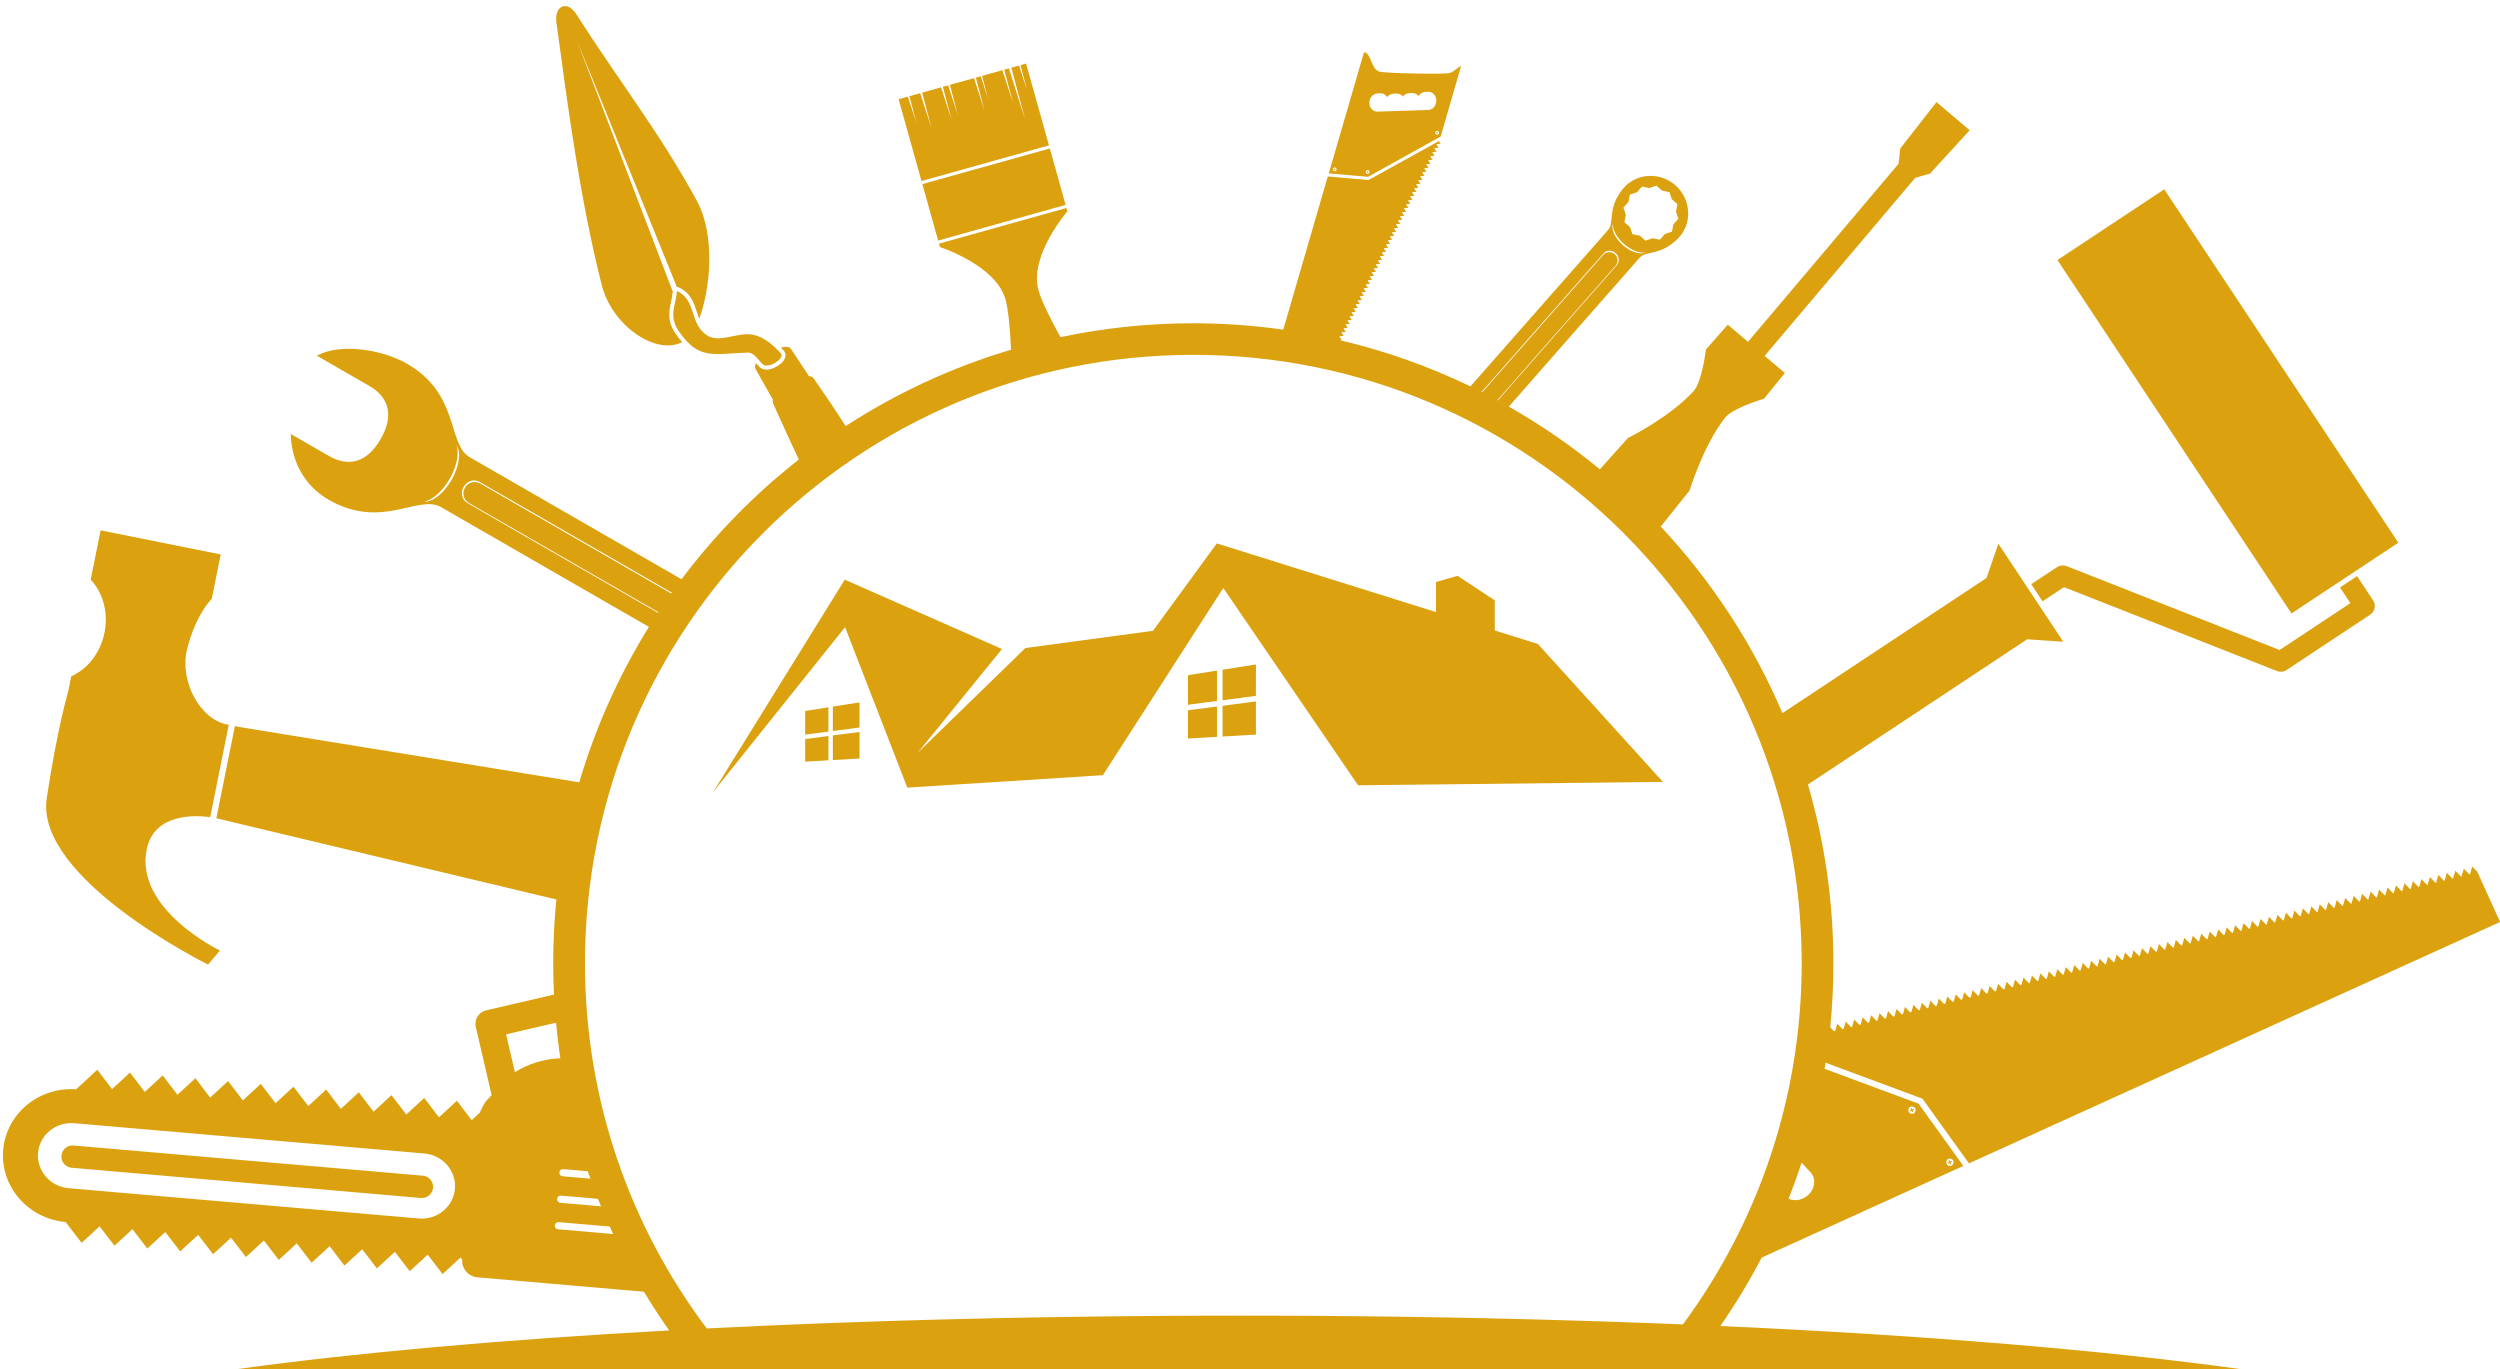 <?xml version="1.0" encoding="UTF-8" standalone="no"?><svg xmlns="http://www.w3.org/2000/svg" xmlns:xlink="http://www.w3.org/1999/xlink" fill="#000000" height="831.7" preserveAspectRatio="xMidYMid meet" version="1" viewBox="-1.8 -3.7 1518.3 831.7" width="1518.3" zoomAndPan="magnify"><g id="change1_1"><path clip-rule="evenodd" d="M906,379.2v-18.31l-22.57-14.87l-13.11,3.75v18.25l-133.14-41.69 l-38.77,53.08l-77.5,10.47l-65.49,63.72l51.31-63.15l-95.49-42.11L431.32,477.3l80.11-100.12l37.81,97.47L668,467.08l73.12-113.68 l81.87,119.82l185.15-2.05l-75.98-83.79L906,379.2z M873.15,79.23l12.34-42.62c-1.16-0.32-4.13,3.33-6.94,4.07 c-2.89,0.75-37.73,0.3-42.62-0.89c-4.88-1.19-4.98-11.03-9-11.75c-0.12-0.02-0.25,0.04-0.39,0.14l-21.35,73.43l23.85,2.07 L873.15,79.23z M809.89,99.49c-0.17,0.61-0.82,0.97-1.43,0.79c-0.61-0.18-0.96-0.82-0.78-1.43c0.17-0.61,0.82-0.96,1.43-0.79 C809.71,98.24,810.06,98.88,809.89,99.49z M871.34,75.84c0.61,0.17,0.97,0.82,0.79,1.43c-0.18,0.61-0.82,0.96-1.43,0.79 c-0.61-0.18-0.96-0.82-0.79-1.44C870.09,76.01,870.73,75.66,871.34,75.84z M834.73,53.06l2.7-0.09c1.35,0.33,2.52,1.17,3.31,2.32 c1.04-1.62,2.77-2.11,4.74-2.18c1.96-0.06,3.7,0.31,4.76,1.87c1.04-1.63,2.77-2.12,4.74-2.18c1.96-0.07,3.7,0.31,4.76,1.87 c0.77-1.21,1.94-2.12,3.29-2.54l2.55-0.08c2.71-0.09,4.91,2.31,4.92,5.36c0.02,3.05-2.18,5.59-4.88,5.68l-30.86,1.01 c-2.71,0.09-4.91-2.32-4.92-5.36C829.84,55.7,832.03,53.14,834.73,53.06z M828.52,101.9c-0.61-0.18-0.96-0.82-0.79-1.43 c0.18-0.61,0.83-0.96,1.43-0.79c0.61,0.18,0.97,0.82,0.79,1.43C829.78,101.73,829.13,102.08,828.52,101.9z M635.25,84.58 l-13.9-49.67l-3.4,0.95l4.1,15.58l-4.96-15.34l-4.67,1.31l8.43,31.72l-9.9-31.3l-2.85,0.8l5.32,20.25l-6.44-19.94l-12.37,3.46 l3.7,14.08l-4.48-13.88l-2.97,0.85l5.33,20.24l-6.45-19.95l-14.65,4.11l4.92,18.7l-5.95-18.4l-3.23,0.89l5.34,20.26l-6.45-19.94 l-11.46,3.2l5.69,21.63l-6.88-21.29l-6.57,1.83l4.35,16.55L549.56,55l-5.61,1.57l13.9,49.69L635.25,84.58z M829.19,100.19l-0.32-0.1 l-0.14,0.49l-0.49-0.15l-0.09,0.32l0.49,0.14l-0.15,0.49l0.32,0.1l0.14-0.5l0.5,0.15l0.1-0.31l-0.5-0.14L829.19,100.19z M567.96,142.4l77.4-21.66l-9.58-34.27l-77.41,21.65L567.96,142.4z M870.67,77.55l0.32,0.09l0.14-0.49l0.49,0.14l0.09-0.32 l-0.49-0.14l0.14-0.49l-0.32-0.09l-0.14,0.49l-0.49-0.14l-0.09,0.32l0.49,0.14L870.67,77.55z M1251.69,352.88l129.44,50.97 c1.89,0.75,4.02,0.52,5.72-0.6l50.84-33.68c2.87-1.9,3.66-5.77,1.75-8.63l-9.74-14.74l-10.37,6.87l6.3,9.54l-42.95,28.45 l-129.43-50.96c-1.91-0.74-4.04-0.52-5.73,0.6l-15.7,10.4l6.86,10.38L1251.69,352.88z M1454.75,325.9L1312.6,111.27l-64.86,42.96 l142.13,214.63L1454.75,325.9z M1068.12,760.04l122.45-55.65l-27.17-37.8l-57.09-21.18c0.2-1.24,0.41-2.48,0.6-3.72l58.82,21.84 l28.27,39.32l322.57-146.61l-13.85-30.49l-3.07-3.18l-1.38,4.77l-0.32,0.07l-3.44-3.58l-1.38,4.77l-0.33,0.08l-3.45-3.57l-1.36,4.75 l-0.33,0.08l-3.45-3.55l-1.37,4.75l-0.33,0.08l-3.44-3.57l-1.36,4.74l-0.36,0.1l-3.42-3.56l-1.38,4.73l-0.35,0.09l-3.42-3.55 l-1.36,4.73l-0.35,0.08l-3.43-3.55l-1.37,4.73l-0.35,0.09l-3.43-3.54l-1.35,4.72l-0.37,0.09l-3.42-3.54l-1.35,4.73l-0.37,0.09 l-3.41-3.54l-1.37,4.72l-0.37,0.09l-3.4-3.55l-1.37,4.72l-0.38,0.1l-3.4-3.53l-1.36,4.7l-0.39,0.09l-3.4-3.53l-1.35,4.69l-0.39,0.1 l-3.39-3.53l-1.36,4.7l-0.4,0.1l-3.39-3.51l-1.37,4.68l-0.4,0.11l-3.38-3.52l-1.35,4.69l-0.41,0.09l-3.39-3.5l-1.34,4.67l-0.43,0.12 l-3.37-3.5l-1.35,4.66l-0.42,0.11l-3.36-3.5l-1.35,4.66l-0.43,0.11l-3.37-3.51l-1.35,4.66l-0.43,0.11l-3.37-3.49l-1.34,4.65 l-0.45,0.11l-3.35-3.5l-1.34,4.65l-0.44,0.12l-3.36-3.49l-1.35,4.65l-0.45,0.1l-3.35-3.48l-1.33,4.63l-0.46,0.11l-3.35-3.47 l-1.33,4.63l-0.46,0.12l-3.34-3.48l-1.34,4.63l-0.46,0.12l-3.34-3.47l-1.33,4.62l-0.47,0.11l-3.34-3.45l-1.33,4.61l-0.48,0.12 l-3.32-3.46l-1.33,4.61l-0.49,0.12l-3.33-3.45l-1.32,4.6l-0.51,0.13l-3.32-3.46l-1.33,4.6l-0.49,0.12l-3.32-3.44l-1.33,4.59 l-0.49,0.11l-3.32-3.44l-1.33,4.59l-0.51,0.12l-3.31-3.44l-1.31,4.58l-0.51,0.12l-3.32-3.43l-1.31,4.57l-0.52,0.13l-3.3-3.43 l-1.32,4.56l-0.53,0.12l-3.29-3.44l-1.32,4.58l-0.52,0.13l-3.3-3.41l-1.32,4.55l-0.54,0.13l-3.29-3.43l-1.32,4.56l-0.54,0.13 l-3.28-3.41l-1.32,4.55l-0.54,0.13l-3.29-3.4l-1.31,4.53l-0.56,0.13l-3.26-3.4l-1.31,4.54l-0.57,0.13l-3.27-3.39l-1.31,4.53 l-0.57,0.14l-3.26-3.4l-1.31,4.52l-0.57,0.14l-3.27-3.39l-1.3,4.52l-0.57,0.15l-3.27-3.39l-1.3,4.51l-0.58,0.15l-3.25-3.39l-1.3,4.5 l-0.6,0.15l-3.25-3.38l-1.3,4.49l-0.59,0.15l-3.25-3.37l-1.31,4.5l-0.59,0.14l-3.25-3.37l-1.28,4.49l-0.61,0.16l-3.24-3.38 l-1.29,4.49l-0.62,0.15l-3.23-3.36l-1.29,4.47l-0.62,0.16l-3.23-3.35l-1.29,4.47l-0.62,0.15l-3.22-3.35l-1.29,4.46l-0.63,0.16 l-3.22-3.36l-1.28,4.48l-0.64,0.15l-3.23-3.34l-1.28,4.46l-0.64,0.15l-3.22-3.33l-1.28,4.44l-0.64,0.17l-3.22-3.35l-1.28,4.45 l-0.66,0.16l-3.21-3.34l-1.26,4.44l-0.67,0.17l-3.22-3.33l-1.27,4.43l-0.66,0.16l-3.2-3.31l-1.28,4.42l-0.66,0.16l-3.2-3.3 l-1.26,4.41l-0.68,0.16l-3.2-3.31l-1.27,4.41l-0.69,0.17l-3.19-3.31l-1.26,4.41l-0.7,0.18l-3.18-3.32l-1.27,4.41l-0.69,0.17 l-3.18-3.3l-1.27,4.4l-0.69,0.17l-3.18-3.3l-1.26,4.39l-0.71,0.18l-3.17-3.3l-1.27,4.4l-0.71,0.17l-3.17-3.29l-1.25,4.37l-0.71,0.18 l-3.18-3.28l-1.25,4.37l-0.72,0.18l-3.16-3.29l-1.26,4.38l-0.72,0.17l-3.16-3.28l-1.26,4.38l-0.72,0.17l-3.16-3.26l-1.25,4.34 l-0.74,0.19l-3.16-3.26l-1.25,4.35l-0.75,0.19l-3.13-3.26l-1.25,4.34l-0.75,0.19l-2.28-2.35c1.27-12.85,1.91-25.82,1.91-38.89 c0-37.67-5.41-74.11-15.46-108.58l133.15-88.18l21.92,1.47l-39.4-59.48l-7.19,20.75l-123.96,82.09 c-17.94-42.08-43.1-80.36-73.91-113.3l17.57-21.97c0,0,8.07-27.01,21.48-44.09c4.82-6.13,23.66-11.56,23.66-11.56l12.68-15.64 l-12.29-10.39l91.44-108.13l9-2.57l24.09-26.34l-9.71-8.21l-0.38-0.33l-0.38-0.32l-9.71-8.21l-21.98,28.14l-1.03,9.3l-91.44,108.13 l-12.29-10.39l-13.31,15.1c0,0-2.21,19.48-7.47,25.25c-14.62,16.05-39.91,28.5-39.91,28.5l-16.97,18.98 c-17.25-14.22-35.76-26.98-55.31-38.1C943.3,210.41,994,152.81,994,152.81c4.06-4.61,13.12-0.87,23.75-12.2 c8.51-9.06,7.31-23.56-2.03-31.78c-9.34-8.22-23.87-7.57-31.78,2.02c-9.88,11.98-5.02,20.48-9.08,25.1c0,0-55.8,63.39-83.64,95.02 c-25.1-12.11-51.69-21.58-79.41-28.09l1.24-0.07l-1.35-2.06l0.13-0.24l2.45-0.14l-1.35-2.05l0.13-0.24l2.45-0.15l-1.35-2.04 l0.12-0.24l2.44-0.15l-1.34-2.04l0.13-0.25l2.44-0.13l-1.34-2.05l0.12-0.25l2.44-0.14l-1.34-2.04l0.12-0.25l2.44-0.13l-1.33-2.04 l0.13-0.26l2.43-0.13l-1.33-2.04l0.13-0.25l2.43-0.15l-1.33-2.03l0.13-0.27l2.42-0.13l-1.33-2.03l0.14-0.26l2.42-0.14l-1.33-2.02 l0.13-0.27l2.42-0.13l-1.33-2.03l0.13-0.27l2.42-0.14l-1.33-2.02l0.14-0.27l2.42-0.14l-1.32-2.02l0.13-0.28l2.42-0.13l-1.32-2.02 l0.14-0.29l2.4-0.14l-1.32-2.01l0.14-0.28l2.41-0.14l-1.32-2.02l0.14-0.28l2.4-0.14l-1.32-2l0.15-0.29l2.4-0.13l-1.32-2.01 l0.15-0.29l2.39-0.14l-1.31-2l0.15-0.29l2.39-0.14l-1.31-2l0.15-0.29l2.39-0.14l-1.31-2l0.15-0.3l2.39-0.13l-1.32-2l0.16-0.3 l2.38-0.14l-1.31-1.99l0.15-0.3l2.38-0.14l-1.3-1.98l0.15-0.3l2.39-0.14l-1.31-1.99l0.16-0.31l2.38-0.13l-1.31-1.98l0.16-0.32 l2.38-0.14l-1.3-1.98l0.15-0.31l2.37-0.14l-1.3-1.98l0.16-0.31l2.36-0.15l-1.3-1.97l0.17-0.32l2.36-0.15l-1.3-1.97l0.16-0.32 l2.36-0.13l-1.3-1.97l0.16-0.33l2.37-0.12l-1.3-1.98l0.17-0.33l2.35-0.13l-1.29-1.97l0.17-0.32l2.35-0.14l-1.29-1.96l0.17-0.33 l2.36-0.13l-1.3-1.97l0.17-0.34l2.34-0.14l-1.28-1.95l0.17-0.34l2.34-0.14l-1.29-1.95l0.17-0.34l2.34-0.13l-1.28-1.96l0.17-0.34 l2.34-0.14l-1.28-1.96l0.18-0.34l2.33-0.14l-1.28-1.94l0.17-0.35l2.33-0.13l-1.28-1.95l0.18-0.35l2.32-0.13l-1.27-1.94l0.18-0.35 l2.32-0.14l-1.27-1.94l0.17-0.36l2.33-0.13l-1.28-1.95l0.18-0.36l2.32-0.14l-1.27-1.93l0.18-0.36l2.31-0.13l-1.27-1.94l0.19-0.36 l2.31-0.14l-1.27-1.92l0.19-0.37l2.31-0.14l-1.27-1.93l0.19-0.37l2.3-0.14l-1.07-1.63l-42.64,23.62l-24.8-2.14l-27.05,93.03 c-17.88-2.53-36.13-3.87-54.69-3.87c-27.64,0-54.6,2.92-80.62,8.43c-5.97-10.86-11.5-21.88-13.34-28.48 c-5.87-20.97,17.53-47.89,17.53-47.89l-0.57-2.06l-77.4,21.66l0.57,2.06c0,0,33.98,10.86,39.84,31.83 c1.81,6.46,2.8,18.39,3.34,30.51c-35.91,10.68-69.66,26.42-100.43,46.39c-6.08-9.55-12.45-19.02-19.23-28.62 c-0.37-1.13-1.61-1.61-3.05-1.73l-10.86-16.47c-0.79-1.49-3.24-1.62-6.22-0.88c0.7,0.69,1.34,1.41,1.95,2.07 c0.1,0.11,0.17,0.22,0.26,0.33c1.21,1.89,1,5.03-3.17,8.12c-2.06,1.5-4.5,2.57-6.78,2.83c-2.14,0.22-4.13-0.27-5.47-1.85 c-0.19-0.2-1.33-1.47-1.82-2c-0.52,0.94-0.75,1.87-0.59,2.72l0,0.02c0.06,0.27,0.17,0.56,0.3,0.83 c0.11,0.19,10.49,18.57,10.49,18.57c-0.15,0.81-0.1,1.58,0.15,2.3l-0.01,0c0.04,0.06,0.07,0.13,0.09,0.2 c0.05,0.12,0.09,0.26,0.16,0.36c0.01,0.04,0.03,0.06,0.04,0.06c5.23,11.47,10.14,22.58,15.34,33.41 c-26.8,21.03-50.77,45.5-71.26,72.73c-49.29-28.4-119.62-68.92-128.54-74.06c-13.92-8.02-5.86-38.22-38.15-56.82 c-15.09-8.7-40.59-12.7-54.77-4.88l31.87,18.36c11.75,6.77,15.21,17.8,6.86,32.29c-8.35,14.49-19.62,17.04-31.38,10.26l-23.2-13.36 c0.34,16.18,7.93,31.24,23.01,39.93c32.29,18.6,54.38-3.52,68.29,4.5c8.78,5.06,77.06,44.39,126.21,72.71 c-18.07,29.14-32.39,60.84-42.3,94.41l-204.64-33.3l-4.5-0.89l-11.26,56.01l206.49,49.32c-1.26,12.72-1.92,25.62-1.92,38.67 c0,6.4,0.17,12.77,0.48,19.11l-41.18,9.56c0,0,0,0,0,0c-4.53,1.06-7.36,5.58-6.3,10.12l9.6,41.36l-3.89,4.24 c-1.26,2.08-2.38,4.26-3.37,6.51l-4.84,4.47l-8.99-11.77l-10.87,10.05l-8.99-11.76l-10.87,10.05l-8.5-11.12l0,0l-0.49-0.64 l-10.88,10.05l-8.99-11.77l-10.87,10.04L196.3,658l-10.88,10.05l-8.99-11.77l-10.87,10.05l-8.99-11.77l-10.88,10.05l-8.98-11.76 l-10.87,10.04l-8.99-11.76l-10.87,10.05L97,649.41l-10.87,10.04l-8.99-11.76l-10.87,10.05l-8.99-11.76L44.4,657.87 c-22.58-1.59-42.35,14.75-44.26,36.74c-1.92,22.19,15.09,41.86,37.92,43.86l9.7,12.63l10.92-10.04l9.04,11.77l10.92-10.04 l9.03,11.77l10.92-10.04l9.04,11.77l10.92-10.05L127.6,758l10.92-10.04l9.03,11.77l10.92-10.04l9.03,11.77l10.92-10.05l9.03,11.77 l10.92-10.04l9.03,11.77l10.77-9.91l8.92,11.61l0.15-0.13l0.12,0.15l0.13-0.12l0.02-0.29l10.5-9.66l9.03,11.77l10.92-10.04 l9.03,11.77l10.92-10.04l1,1.3c-0.36,5.47,3.71,10.24,9.19,10.72l101.18,8.75c4.8,7.99,9.92,15.82,15.32,23.51 c-102.79,5.68-192.8,13.8-263.89,23.7h1219.81c-83.2-11.58-192.32-20.73-317.51-26.38C1052.29,788.2,1060.68,774.33,1068.12,760.04z M1181.48,700.12c1.12-0.52,2.47-0.02,2.97,1.12c0.51,1.12,0.01,2.46-1.11,2.98c-1.12,0.51-2.46,0.01-2.98-1.12 C1179.86,701.97,1180.36,700.64,1181.48,700.12z M1158.45,668.45c1.13-0.51,2.47-0.01,2.98,1.12c0.51,1.12,0.01,2.47-1.11,2.98 c-1.13,0.51-2.47,0.01-2.98-1.12C1156.83,670.29,1157.33,668.96,1158.45,668.45z M274.5,718.33c-0.94,10.88-10.82,18.95-22.02,17.98 l-179.9-15.56l-32.69-2.83c-11.2-0.96-19.54-10.61-18.6-21.49c0.94-10.88,10.82-18.95,22.01-17.98l179.9,15.56h0l32.69,2.82 C267.1,697.81,275.44,707.45,274.5,718.33z M1097.74,708.24c3.56,3.89,2.81,10.18-1.67,14.05c-3.43,2.97-8.06,3.65-11.64,2.07 c2.87-7.24,5.52-14.57,7.94-21.97L1097.74,708.24z M987.17,118.97l0.9-4.47l4.32-1.46l3.01-3.42l4.47,0.9l4.32-1.45l3.42,3.01 l4.47,0.9l1.46,4.32l3.42,3.01l-0.9,4.47l1.45,4.32l-3.01,3.43l-0.9,4.47l-4.32,1.46l-3.01,3.42l-4.47-0.89l-4.32,1.45l-3.43-3.02 l-4.47-0.9l-1.46-4.32l-3.42-3.01l0.9-4.47l-1.46-4.32L987.17,118.97z M977.69,132.16c-0.22,3.51,2.31,8.35,6.77,12.27 c4.46,3.92,9.58,5.82,13.04,5.16c-3.16,1.59-8.83-0.14-13.69-4.42C978.96,140.9,976.52,135.49,977.69,132.16z M972.04,150.19 c1.83-2.08,5.12-2.16,7.37-0.18c2.24,1.97,2.58,5.26,0.75,7.33l-72.32,82.17c-0.11-0.06-0.22-0.12-0.33-0.18l71.85-81.63 c1.81-2.05,1.59-5.19-0.48-7.02c-2.07-1.82-5.22-1.64-7.03,0.42l-73.46,83.45c-0.14-0.07-0.29-0.14-0.43-0.22L972.04,150.19z M272.44,287.79c-4.8,8.33-11.72,13.62-16.59,13.09c4.9-0.88,11.01-6.1,15.42-13.76c4.41-7.66,5.87-15.56,4.17-20.25 C278.34,270.82,277.24,279.46,272.44,287.79z M282.02,301.79c-3.29-1.89-4.29-6.3-2.24-9.85c2.04-3.55,6.36-4.89,9.64-3 l116.79,67.29l-0.37,0.52l-115.98-66.82c-3.25-1.87-7.41-0.73-9.3,2.55c-1.89,3.27-0.78,7.45,2.46,9.31l115.09,66.3 c-0.09,0.14-0.18,0.28-0.27,0.41L282.02,301.79z M340.27,706.34l14.92,1.29c0.52,1.51,1.03,3.02,1.57,4.51l-16.86-1.46 c-1.2-0.11-2.09-1.17-1.99-2.36C338.01,707.12,339.07,706.23,340.27,706.34z M361.37,724.38c0.6,1.52,1.22,3.03,1.84,4.54 l-24.71-2.14c-1.2-0.1-2.09-1.16-1.99-2.36c0.1-1.2,1.16-2.09,2.36-1.99L361.37,724.38z M305.57,624.46l30.34-7.05 c0.66,7.26,1.52,14.47,2.58,21.63c-10.04,0.34-19.5,3.34-27.59,8.42L305.57,624.46z M337.11,742.87c-1.2-0.1-2.09-1.16-1.99-2.36 c0.1-1.2,1.16-2.09,2.36-1.98l31.02,2.68c0.69,1.53,1.4,3.05,2.11,4.56L337.11,742.87z M1005.5,800.05 c-0.81-0.03-1.61-0.06-2.42-0.09c-19.9-0.76-40.17-1.43-60.75-2.01c-1.69-0.05-3.37-0.1-5.06-0.14c-4.26-0.12-8.54-0.23-12.83-0.34 c-1.97-0.05-3.96-0.1-5.94-0.15c-7.44-0.18-14.92-0.35-22.43-0.51c-2.34-0.05-4.67-0.1-7.02-0.15c-3.42-0.07-6.86-0.13-10.3-0.19 c-3.23-0.06-6.47-0.12-9.72-0.17c-3.24-0.06-6.48-0.11-9.72-0.16c-3.78-0.06-7.58-0.11-11.38-0.17c-2.79-0.04-5.56-0.08-8.36-0.11 c-6.36-0.08-12.75-0.15-19.16-0.22c-1.92-0.02-3.85-0.03-5.77-0.05c-5-0.04-10-0.08-15.02-0.12c-2.39-0.02-4.78-0.03-7.17-0.04 c-4.8-0.03-9.62-0.05-14.44-0.07c-2.2-0.01-4.4-0.02-6.61-0.02c-6.9-0.02-13.82-0.03-20.76-0.03c-7.46,0-14.89,0.01-22.3,0.03 c-2.53,0.01-5.05,0.03-7.58,0.04c-4.88,0.02-9.76,0.04-14.61,0.07c-2.97,0.02-5.93,0.05-8.89,0.07c-4.36,0.03-8.73,0.06-13.07,0.11 c-3.22,0.03-6.41,0.07-9.62,0.1c-4.07,0.04-8.13,0.09-12.18,0.14c-3.3,0.04-6.58,0.09-9.87,0.13c-3.93,0.05-7.85,0.11-11.76,0.17 c-3.37,0.05-6.72,0.11-10.07,0.17c-3.78,0.07-7.55,0.13-11.31,0.2c-3.43,0.07-6.85,0.13-10.27,0.2c-3.64,0.07-7.26,0.15-10.88,0.23 c-3.49,0.08-6.98,0.16-10.46,0.24c-3.51,0.08-7,0.17-10.49,0.26c-3.53,0.09-7.05,0.18-10.55,0.27c-3.4,0.09-6.78,0.19-10.15,0.28 c-3.57,0.1-7.13,0.2-10.67,0.31c-3.28,0.1-6.53,0.2-9.79,0.31c-3.58,0.11-7.17,0.23-10.73,0.35c-3.2,0.11-6.38,0.22-9.56,0.33 c-3.58,0.12-7.16,0.25-10.72,0.38c-3.06,0.11-6.1,0.23-9.15,0.35c-3.65,0.14-7.3,0.28-10.92,0.42c-2.85,0.12-5.67,0.24-8.5,0.36 c-3.76,0.16-7.53,0.31-11.26,0.47c-2.4,0.11-4.76,0.22-7.14,0.33c-10.33,0.47-20.59,0.95-30.7,1.46 c-46.45-61.78-73.98-138.58-73.98-221.82c0-204.05,165.42-369.47,369.47-369.47c204.05,0,369.47,165.42,369.47,369.47 c0,82.14-26.82,158.02-72.16,219.37C1015.33,800.44,1010.42,800.25,1005.5,800.05z M409.34,173.06c-0.79,9-5.19,15.17,1.12,24.37 c12.07,17.62,20.47,13.73,41.84,13c3.76-0.13,6.13,4.21,8.82,6.83c3.06,3.61,13.55-2.95,11.5-6.17 c-5.64-6.21-12.27-11.57-20.07-11.81c-7.93-0.25-17.9,5.01-24.66,0.86C416.62,193.22,421.45,178.44,409.34,173.06z M809.12,98.56 l-0.31-0.09l-0.15,0.49l-0.49-0.14l-0.09,0.31l0.49,0.15l-0.14,0.49l0.31,0.09l0.15-0.49l0.49,0.15l0.09-0.32l-0.49-0.14 L809.12,98.56z M504,457.89l16.21-0.93v-16.13L504,442.96V457.89z M504,440.26l16.21-2.12v-15.26L504,425.44V440.26z M719.67,424.31 l17.64-2.3v-18.44l-17.64,2.79V424.31z M719.67,444.81l17.64-1.01v-18.42l-17.64,2.3V444.81z M487.2,442.46l14.11-1.84v-14.75 l-14.11,2.23V442.46z M487.2,458.86l14.11-0.81v-14.74l-14.11,1.85V458.86z M1159.23,670.92l0.41,0.91l0.58-0.27l-0.41-0.9 l0.91-0.41l-0.27-0.59l-0.91,0.42l-0.41-0.91l-0.58,0.26l0.42,0.91l-0.91,0.41l0.26,0.58L1159.23,670.92z M740.68,421.57l20.27-2.65 v-19.07l-20.27,3.19V421.57z M1182.25,702.59l0.42,0.91l0.58-0.26l-0.41-0.92l0.9-0.41l-0.27-0.58l-0.91,0.41l-0.41-0.91l-0.59,0.26 l0.41,0.9l-0.91,0.42l0.26,0.58L1182.25,702.59z M255.03,710.33L42.87,691.99c-3.73-0.33-7.02,2.44-7.34,6.17 c-0.33,3.73,2.44,7.02,6.17,7.34l212.16,18.35c3.73,0.33,7.02-2.44,7.34-6.17C261.52,713.95,258.76,710.66,255.03,710.33z M124.56,582.1l7.23-8.52c0,0-51.83-24.91-44.51-61.37c4.5-22.42,30.19-20.8,38.58-19.64l11.27-56.12c-0.43-0.06-0.84-0.11-1.26-0.2 c-16.58-3.33-28.77-26.76-24.06-45.63c5.35-21.43,14.99-30.63,14.99-30.63l5.43-26.95L59.3,318.38l-6.01,29.96 c7.33,7.79,10.87,19.8,8.37,32.22c-2.5,12.41-10.39,22.11-20.18,26.47l-1.76,8.8c0,0-6.82,23.13-13.13,65.24 C19.26,530,124.56,582.1,124.56,582.1z M740.68,443.61l20.27-1.16V422.3l-20.27,2.65V443.61z M363.6,169.23 c6.39,25.4,33.34,42.96,48.86,34.85c-1.32-1.51-2.67-3.25-4.04-5.26c-5.19-7.58-3.89-13.63-2.64-19.47c0.4-1.89,0.8-3.84,1.01-5.88 L348.14,19.79l61.16,150.82c0.35-0.01,0.71,0.05,1.04,0.2c7.26,3.23,9.3,9.48,11.1,14.99c0.45,1.4,0.9,2.77,1.43,4.08 c6.58-17.7,10.17-50.2-1.51-71.73c-22.19-40.92-47.61-73.12-73.22-113.34c-5.4-8.48-13.39-5.09-12.02,5.08 C343.39,63.7,350.51,117.18,363.6,169.23z" fill="#dba10e" fill-rule="evenodd"/></g></svg>